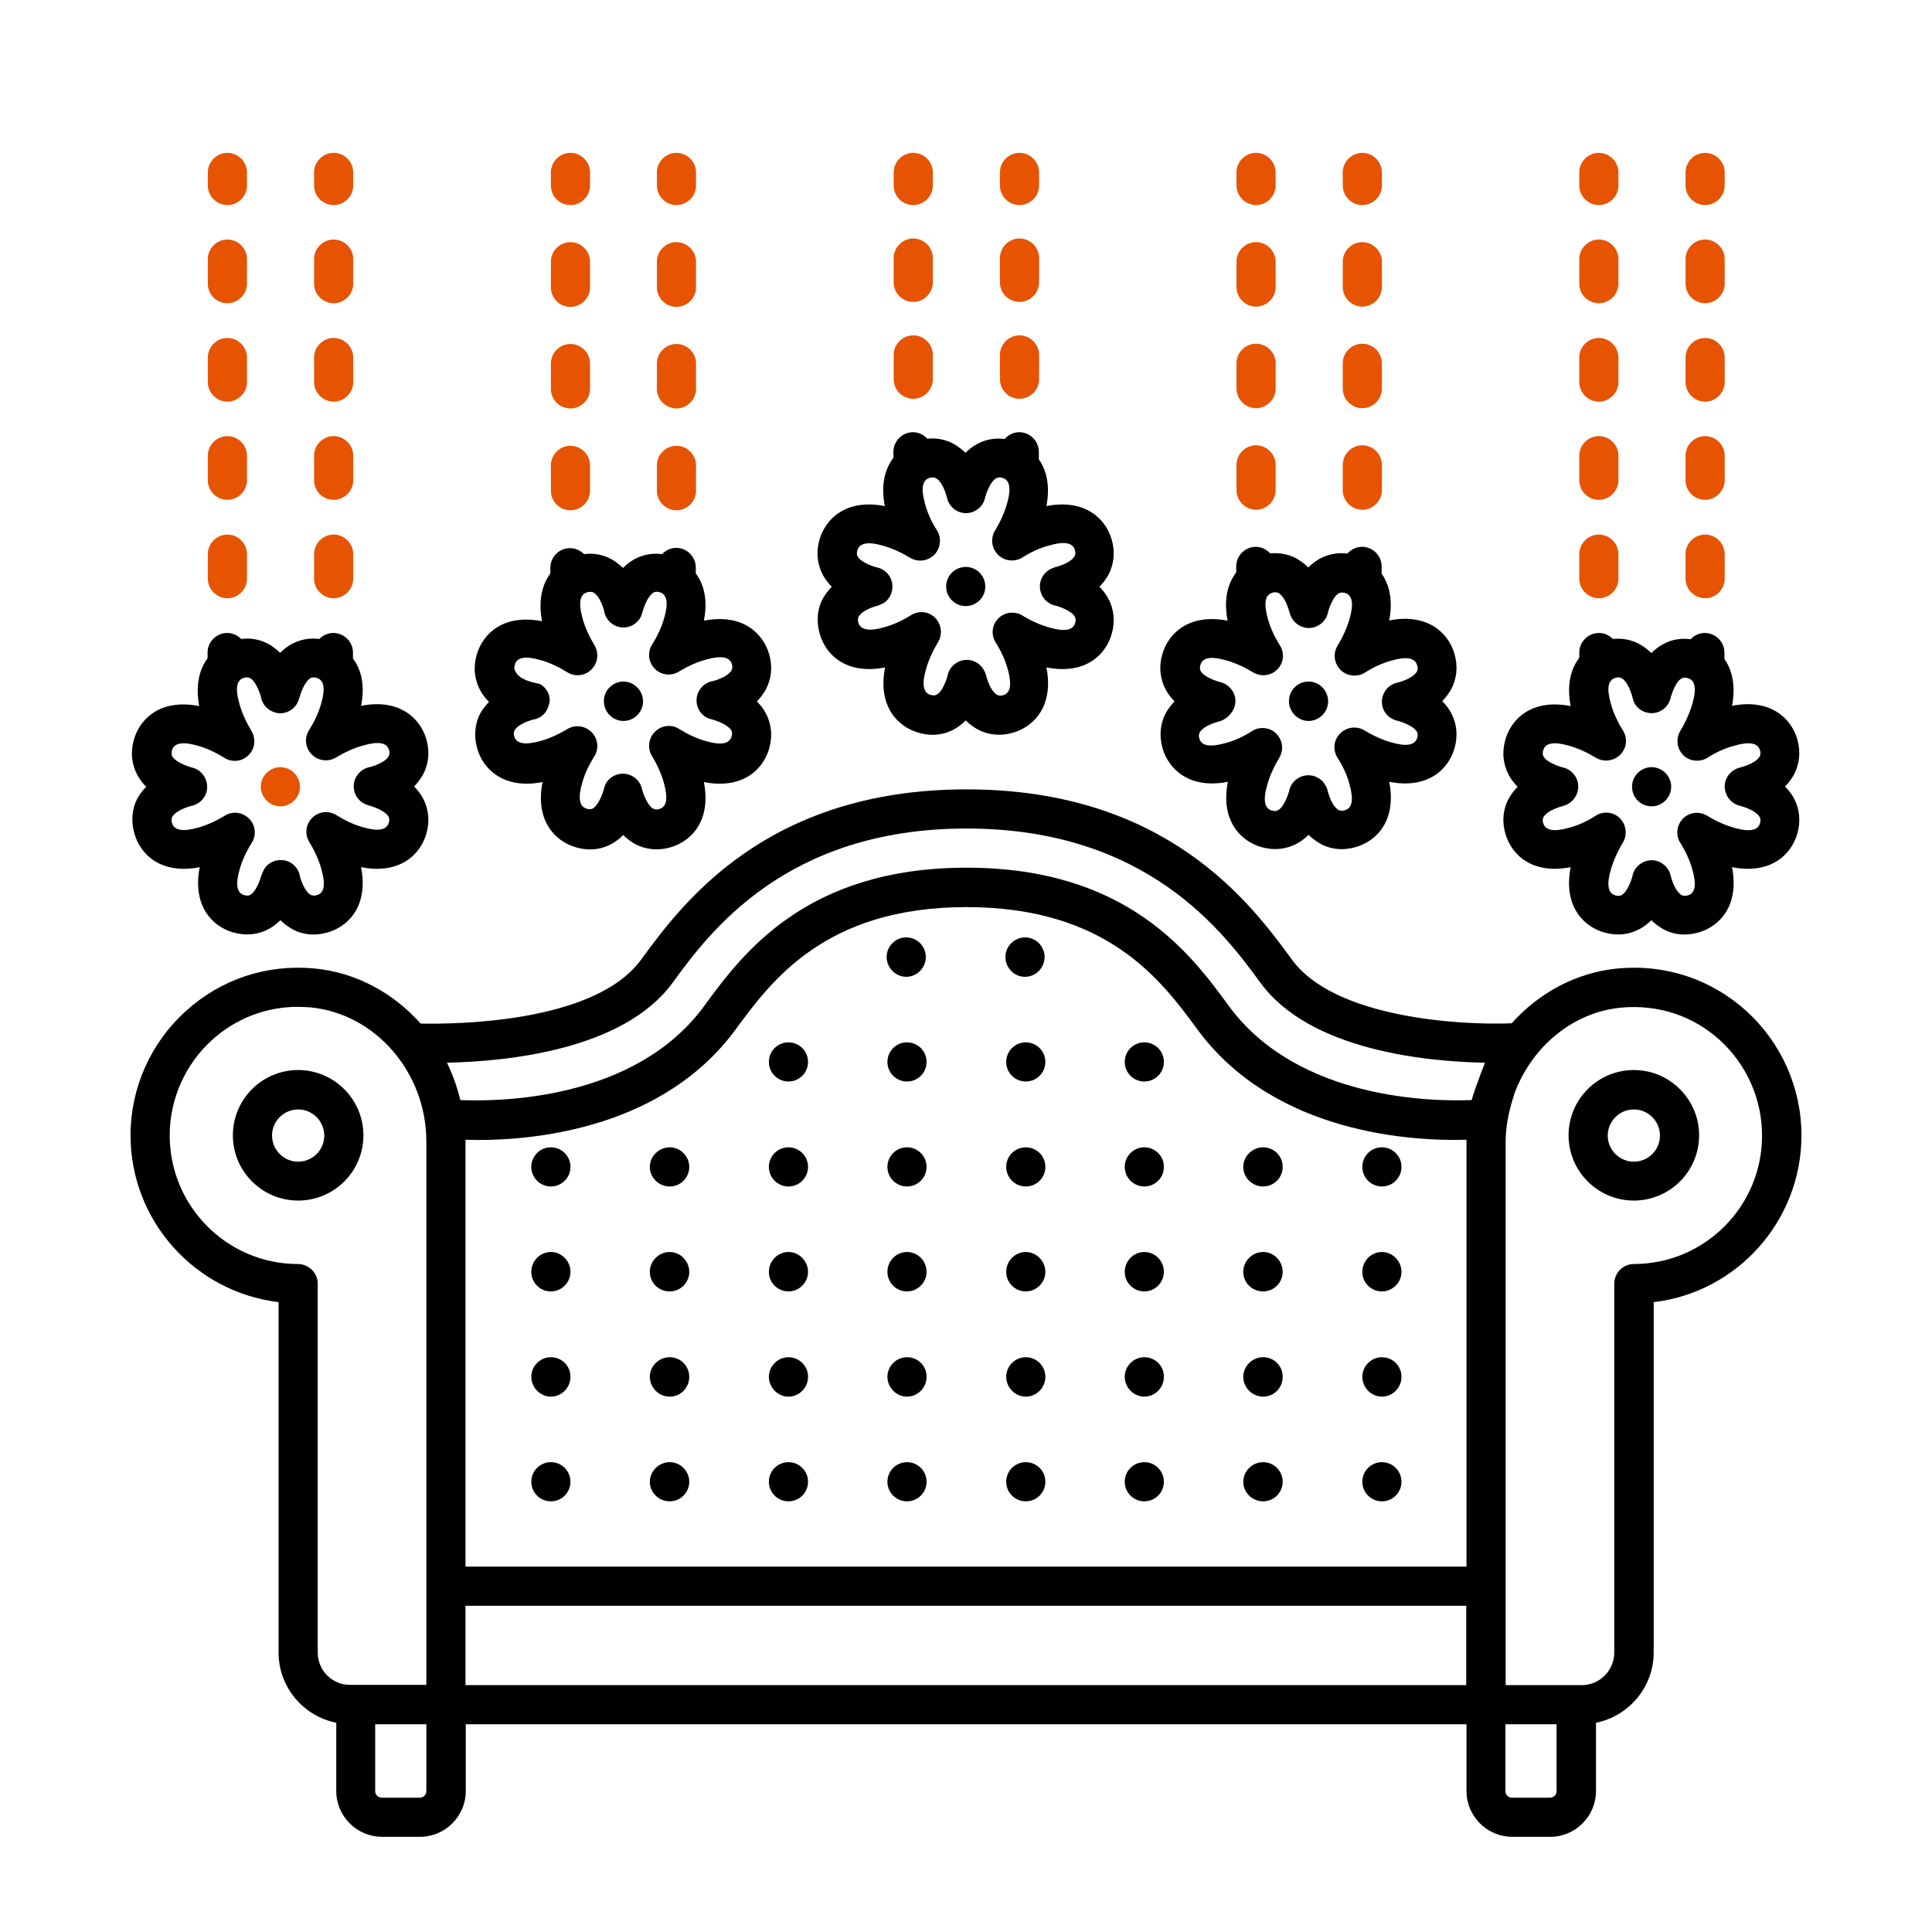 <svg width="268" height="268" viewBox="0 0 268 268" fill="none" xmlns="http://www.w3.org/2000/svg">
<g filter="url(#filter0_d_12_160)">
<path d="M242.286 136.282C237.397 131.827 231.023 129.726 224.432 130.342C218.637 130.885 213.458 133.746 209.692 137.948C202.666 138.237 185.174 137.259 179.234 129.147C173.621 121.469 161.923 105.498 134.072 105.498C106.222 105.498 94.524 121.469 88.911 129.147C82.501 137.911 63.161 138.092 58.344 137.984C54.578 133.746 49.399 130.885 43.604 130.342C36.977 129.726 30.639 131.827 25.75 136.282C20.897 140.664 18.108 146.929 18.108 153.484C18.108 165.399 27.09 175.25 38.643 176.626V225.229C38.643 230.045 42.083 234.065 46.647 234.971V244.459C46.647 247.936 49.508 250.797 52.984 250.797H58.272C61.749 250.797 64.61 247.936 64.61 244.459V235.188H203.426V244.459C203.426 247.936 206.288 250.797 209.764 250.797H215.052C218.529 250.797 221.39 247.936 221.39 244.459V234.971C225.953 234.065 229.394 230.009 229.394 225.229V176.626C240.91 175.286 249.892 165.399 249.892 153.484C249.892 146.929 247.103 140.664 242.286 136.282ZM203.426 154.39V213.314H64.573V154.39C64.573 154.281 64.573 154.172 64.573 154.1C65.117 154.1 65.696 154.136 66.348 154.136C74.497 154.136 92.062 152.434 102.057 138.781C107.019 132.044 114.479 121.831 134.072 121.831C153.665 121.831 161.126 132.044 166.088 138.781C176.844 153.448 196.328 154.317 203.426 154.1C203.426 154.172 203.426 154.281 203.426 154.39ZM64.573 218.746H203.39V229.756H64.573V218.746ZM93.293 132.334C98.363 125.381 108.975 110.93 134.072 110.93C159.17 110.93 169.745 125.381 174.852 132.334C181.733 141.75 197.994 143.271 205.998 143.416C205.853 143.742 204.441 147.4 204.151 148.595C198.899 148.812 180.067 148.631 170.47 135.557C165.218 128.386 156.418 116.363 134.072 116.363C111.727 116.363 102.926 128.386 97.675 135.557C88.005 148.776 68.919 148.812 63.849 148.595C63.415 146.784 62.799 145.046 62.002 143.416C70.404 143.235 86.484 141.642 93.293 132.334ZM44.075 225.229V174.055C44.075 172.57 42.808 171.339 41.323 171.339C31.508 171.339 23.541 163.335 23.541 153.484C23.541 148.486 25.677 143.67 29.371 140.302C32.667 137.296 36.868 135.666 41.286 135.666C41.866 135.666 42.445 135.702 43.061 135.738C52.079 136.608 59.141 144.756 59.141 154.354V229.719H48.602C46.103 229.756 44.075 227.728 44.075 225.229ZM58.236 245.365H52.948C52.441 245.365 52.043 244.966 52.043 244.459V235.188H59.141V244.459C59.141 244.966 58.743 245.365 58.236 245.365ZM215.016 245.365H209.728C209.221 245.365 208.823 244.966 208.823 244.459V235.188H215.921V244.459C215.921 244.966 215.523 245.365 215.016 245.365ZM226.641 171.339C225.156 171.339 223.925 172.57 223.925 174.055V225.229C223.925 227.728 221.897 229.756 219.398 229.756H208.859V216.066V154.39C208.859 152.325 209.257 150.37 209.837 148.486C209.982 148.052 210.09 147.617 210.271 147.183C212.77 140.99 218.311 136.39 224.903 135.775C229.973 135.304 234.862 136.897 238.592 140.302C242.286 143.67 244.423 148.486 244.423 153.484C244.459 163.335 236.456 171.339 226.641 171.339Z" fill="black"/>
<path d="M41.359 144.43C36.361 144.43 32.305 148.486 32.305 153.484C32.305 158.482 36.361 162.538 41.359 162.538C46.357 162.538 50.413 158.482 50.413 153.484C50.413 148.523 46.357 144.43 41.359 144.43ZM41.359 157.142C39.367 157.142 37.737 155.512 37.737 153.521C37.737 151.529 39.367 149.899 41.359 149.899C43.351 149.899 44.98 151.529 44.98 153.521C44.98 155.512 43.387 157.142 41.359 157.142ZM226.641 144.43C221.643 144.43 217.587 148.486 217.587 153.484C217.587 158.482 221.643 162.538 226.641 162.538C231.639 162.538 235.695 158.482 235.695 153.484C235.695 148.523 231.639 144.43 226.641 144.43ZM226.641 157.142C224.649 157.142 223.019 155.512 223.019 153.521C223.019 151.529 224.649 149.899 226.641 149.899C228.633 149.899 230.263 151.529 230.263 153.521C230.263 155.512 228.669 157.142 226.641 157.142Z" fill="black"/>
<path d="M191.692 204.259C193.193 204.259 194.409 203.043 194.409 201.543C194.409 200.043 193.193 198.827 191.692 198.827C190.192 198.827 188.976 200.043 188.976 201.543C188.976 203.043 190.192 204.259 191.692 204.259Z" fill="black"/>
<path d="M175.214 198.827C173.729 198.827 172.462 200.058 172.462 201.543C172.462 203.028 173.693 204.259 175.214 204.259C176.735 204.259 177.93 203.028 177.93 201.543C177.93 200.058 176.735 198.827 175.214 198.827Z" fill="black"/>
<path d="M158.736 204.259C160.236 204.259 161.452 203.043 161.452 201.543C161.452 200.043 160.236 198.827 158.736 198.827C157.236 198.827 156.019 200.043 156.019 201.543C156.019 203.043 157.236 204.259 158.736 204.259Z" fill="black"/>
<path d="M142.294 204.259C143.794 204.259 145.01 203.043 145.01 201.543C145.01 200.043 143.794 198.827 142.294 198.827C140.793 198.827 139.577 200.043 139.577 201.543C139.577 203.043 140.793 204.259 142.294 204.259Z" fill="black"/>
<path d="M125.815 204.259C127.315 204.259 128.531 203.043 128.531 201.543C128.531 200.043 127.315 198.827 125.815 198.827C124.315 198.827 123.099 200.043 123.099 201.543C123.099 203.043 124.315 204.259 125.815 204.259Z" fill="black"/>
<path d="M109.373 204.259C110.873 204.259 112.089 203.043 112.089 201.543C112.089 200.043 110.873 198.827 109.373 198.827C107.873 198.827 106.657 200.043 106.657 201.543C106.657 203.043 107.873 204.259 109.373 204.259Z" fill="black"/>
<path d="M92.895 198.827C91.41 198.827 90.142 200.058 90.142 201.543C90.142 203.028 91.374 204.259 92.895 204.259C94.416 204.259 95.611 203.028 95.611 201.543C95.611 200.058 94.379 198.827 92.895 198.827Z" fill="black"/>
<path d="M76.416 204.259C77.916 204.259 79.132 203.043 79.132 201.543C79.132 200.043 77.916 198.827 76.416 198.827C74.916 198.827 73.7 200.043 73.7 201.543C73.7 203.043 74.916 204.259 76.416 204.259Z" fill="black"/>
<path d="M191.692 184.268C190.208 184.268 188.976 185.499 188.976 186.984C188.976 188.469 190.208 189.737 191.692 189.737C193.177 189.737 194.409 188.505 194.409 186.984C194.409 185.463 193.177 184.268 191.692 184.268ZM175.214 184.268C173.729 184.268 172.462 185.499 172.462 186.984C172.462 188.469 173.693 189.737 175.214 189.737C176.735 189.737 177.93 188.505 177.93 186.984C177.93 185.463 176.735 184.268 175.214 184.268ZM158.736 184.268C157.251 184.268 156.019 185.499 156.019 186.984C156.019 188.469 157.251 189.737 158.736 189.737C160.221 189.737 161.452 188.505 161.452 186.984C161.452 185.463 160.257 184.268 158.736 184.268ZM142.294 184.268C140.809 184.268 139.577 185.499 139.577 186.984C139.577 188.469 140.809 189.737 142.294 189.737C143.778 189.737 145.01 188.505 145.01 186.984C145.01 185.463 143.778 184.268 142.294 184.268ZM125.815 184.268C124.33 184.268 123.099 185.499 123.099 186.984C123.099 188.469 124.33 189.737 125.815 189.737C127.3 189.737 128.531 188.505 128.531 186.984C128.531 185.463 127.336 184.268 125.815 184.268ZM109.373 184.268C107.888 184.268 106.657 185.499 106.657 186.984C106.657 188.469 107.888 189.737 109.373 189.737C110.858 189.737 112.089 188.505 112.089 186.984C112.089 185.463 110.858 184.268 109.373 184.268ZM92.895 184.268C91.41 184.268 90.142 185.499 90.142 186.984C90.142 188.469 91.374 189.737 92.895 189.737C94.416 189.737 95.611 188.505 95.611 186.984C95.611 185.463 94.379 184.268 92.895 184.268ZM76.416 184.268C74.931 184.268 73.7 185.499 73.7 186.984C73.7 188.469 74.931 189.737 76.416 189.737C77.901 189.737 79.132 188.505 79.132 186.984C79.132 185.463 77.937 184.268 76.416 184.268ZM191.692 169.673C190.208 169.673 188.976 170.904 188.976 172.425C188.976 173.946 190.208 175.142 191.692 175.142C193.177 175.142 194.409 173.91 194.409 172.425C194.409 170.941 193.177 169.673 191.692 169.673ZM175.214 169.673C173.729 169.673 172.462 170.904 172.462 172.425C172.462 173.946 173.693 175.142 175.214 175.142C176.735 175.142 177.93 173.91 177.93 172.425C177.93 170.941 176.735 169.673 175.214 169.673ZM158.736 169.673C157.251 169.673 156.019 170.904 156.019 172.425C156.019 173.946 157.251 175.142 158.736 175.142C160.221 175.142 161.452 173.91 161.452 172.425C161.452 170.941 160.257 169.673 158.736 169.673ZM142.294 169.673C140.809 169.673 139.577 170.904 139.577 172.425C139.577 173.946 140.809 175.142 142.294 175.142C143.778 175.142 145.01 173.91 145.01 172.425C145.01 170.941 143.778 169.673 142.294 169.673ZM125.815 169.673C124.33 169.673 123.099 170.904 123.099 172.425C123.099 173.946 124.33 175.142 125.815 175.142C127.3 175.142 128.531 173.91 128.531 172.425C128.531 170.941 127.336 169.673 125.815 169.673ZM109.373 169.673C107.888 169.673 106.657 170.904 106.657 172.425C106.657 173.946 107.888 175.142 109.373 175.142C110.858 175.142 112.089 173.91 112.089 172.425C112.089 170.941 110.858 169.673 109.373 169.673ZM92.895 169.673C91.41 169.673 90.142 170.904 90.142 172.425C90.142 173.946 91.374 175.142 92.895 175.142C94.416 175.142 95.611 173.91 95.611 172.425C95.611 170.941 94.379 169.673 92.895 169.673ZM76.416 169.673C74.931 169.673 73.7 170.904 73.7 172.425C73.7 173.946 74.931 175.142 76.416 175.142C77.901 175.142 79.132 173.91 79.132 172.425C79.132 170.941 77.937 169.673 76.416 169.673Z" fill="black"/>
<path d="M191.692 160.583C193.193 160.583 194.409 159.367 194.409 157.866C194.409 156.366 193.193 155.15 191.692 155.15C190.192 155.15 188.976 156.366 188.976 157.866C188.976 159.367 190.192 160.583 191.692 160.583Z" fill="black"/>
<path d="M175.214 155.15C173.729 155.15 172.462 156.382 172.462 157.866C172.462 159.351 173.693 160.583 175.214 160.583C176.735 160.583 177.93 159.351 177.93 157.866C177.93 156.382 176.735 155.15 175.214 155.15Z" fill="black"/>
<path d="M158.736 160.583C160.236 160.583 161.452 159.367 161.452 157.866C161.452 156.366 160.236 155.15 158.736 155.15C157.236 155.15 156.019 156.366 156.019 157.866C156.019 159.367 157.236 160.583 158.736 160.583Z" fill="black"/>
<path d="M142.294 160.583C143.794 160.583 145.01 159.367 145.01 157.866C145.01 156.366 143.794 155.15 142.294 155.15C140.793 155.15 139.577 156.366 139.577 157.866C139.577 159.367 140.793 160.583 142.294 160.583Z" fill="black"/>
<path d="M125.815 160.583C127.315 160.583 128.531 159.367 128.531 157.866C128.531 156.366 127.315 155.15 125.815 155.15C124.315 155.15 123.099 156.366 123.099 157.866C123.099 159.367 124.315 160.583 125.815 160.583Z" fill="black"/>
<path d="M109.373 160.583C110.873 160.583 112.089 159.367 112.089 157.866C112.089 156.366 110.873 155.15 109.373 155.15C107.873 155.15 106.657 156.366 106.657 157.866C106.657 159.367 107.873 160.583 109.373 160.583Z" fill="black"/>
<path d="M92.895 155.15C91.41 155.15 90.142 156.382 90.142 157.866C90.142 159.351 91.374 160.583 92.895 160.583C94.416 160.583 95.611 159.351 95.611 157.866C95.611 156.382 94.379 155.15 92.895 155.15Z" fill="black"/>
<path d="M76.416 160.583C77.916 160.583 79.132 159.367 79.132 157.866C79.132 156.366 77.916 155.15 76.416 155.15C74.916 155.15 73.7 156.366 73.7 157.866C73.7 159.367 74.916 160.583 76.416 160.583Z" fill="black"/>
<path d="M158.736 146.024C160.236 146.024 161.452 144.808 161.452 143.308C161.452 141.807 160.236 140.591 158.736 140.591C157.236 140.591 156.019 141.807 156.019 143.308C156.019 144.808 157.236 146.024 158.736 146.024Z" fill="black"/>
<path d="M142.294 146.024C143.794 146.024 145.01 144.808 145.01 143.308C145.01 141.807 143.794 140.591 142.294 140.591C140.793 140.591 139.577 141.807 139.577 143.308C139.577 144.808 140.793 146.024 142.294 146.024Z" fill="black"/>
<path d="M125.815 146.024C127.315 146.024 128.531 144.808 128.531 143.308C128.531 141.807 127.315 140.591 125.815 140.591C124.315 140.591 123.099 141.807 123.099 143.308C123.099 144.808 124.315 146.024 125.815 146.024Z" fill="black"/>
<path d="M109.373 146.024C110.873 146.024 112.089 144.808 112.089 143.308C112.089 141.807 110.873 140.591 109.373 140.591C107.873 140.591 106.657 141.807 106.657 143.308C106.657 144.808 107.873 146.024 109.373 146.024Z" fill="black"/>
<path d="M125.706 131.501C127.191 131.501 128.423 130.27 128.423 128.749C128.423 127.228 127.191 126.032 125.706 126.032C124.222 126.032 122.99 127.264 122.99 128.749C122.99 130.234 124.222 131.501 125.706 131.501ZM142.185 131.501C143.67 131.501 144.901 130.27 144.901 128.749C144.901 127.228 143.67 126.032 142.185 126.032C140.7 126.032 139.469 127.264 139.469 128.749C139.469 130.234 140.664 131.501 142.185 131.501ZM113.719 83.949C114.552 86.847 117.413 89.635 122.773 88.585C121.723 93.945 124.511 96.806 127.409 97.639C128.061 97.82 128.712 97.929 129.364 97.929C130.415 97.929 131.465 97.675 132.406 97.132C132.986 96.806 133.493 96.408 133.964 95.937C134.435 96.408 134.978 96.806 135.521 97.132C137.042 97.965 138.744 98.146 140.519 97.639C143.416 96.806 146.205 93.945 145.155 88.585C150.551 89.635 153.376 86.847 154.209 83.949C154.716 82.211 154.535 80.472 153.702 78.951C153.376 78.372 152.977 77.865 152.506 77.394C152.977 76.923 153.376 76.38 153.702 75.837C154.535 74.316 154.716 72.577 154.209 70.839C153.376 67.942 150.478 65.153 145.155 66.203C145.698 63.342 145.155 61.205 144.104 59.721V58.67C144.104 57.185 142.873 55.954 141.388 55.954C140.591 55.954 139.867 56.316 139.36 56.896C137.984 56.715 136.68 56.968 135.485 57.62C134.905 57.946 134.398 58.344 133.928 58.815C133.457 58.344 132.914 57.946 132.37 57.62C131.211 56.968 129.944 56.715 128.64 56.859C128.133 56.316 127.445 55.954 126.648 55.954C125.163 55.954 123.932 57.185 123.932 58.67V59.503C122.773 61.024 122.157 63.197 122.737 66.203C117.413 65.153 114.516 67.942 113.683 70.839C113.176 72.577 113.357 74.316 114.19 75.837C114.516 76.416 114.914 76.923 115.385 77.394C114.914 77.865 114.516 78.408 114.19 78.951C113.357 80.436 113.212 82.175 113.719 83.949ZM123.715 76.706C123.461 75.62 122.556 74.859 121.505 74.678C120.202 74.279 119.26 73.736 118.97 73.193C118.898 73.048 118.789 72.795 118.934 72.324C119.224 71.31 120.455 71.092 122.519 71.708C123.715 72.034 125.055 72.65 126.25 73.374C127.336 74.026 128.712 73.845 129.618 72.939C130.487 72.034 130.632 70.658 129.98 69.571C129.219 68.412 128.64 67.109 128.314 65.877C127.735 63.777 127.916 62.582 128.966 62.292C129.437 62.147 129.654 62.256 129.835 62.328C130.415 62.654 130.994 63.632 131.356 65.008C131.356 65.044 131.392 65.117 131.392 65.153C131.429 65.334 131.501 65.515 131.574 65.66C132.117 66.783 133.384 67.398 134.616 67.109C135.702 66.855 136.499 65.986 136.68 64.9C137.078 63.596 137.622 62.654 138.201 62.328C138.382 62.256 138.599 62.147 139.07 62.292C140.084 62.582 140.302 63.777 139.686 65.877C139.36 67.072 138.744 68.412 138.02 69.608C137.368 70.694 137.549 72.07 138.455 72.976C139.36 73.845 140.736 73.99 141.823 73.338C142.982 72.577 144.285 71.998 145.517 71.672C147.617 71.056 148.812 71.273 149.102 72.288C149.247 72.758 149.138 72.976 149.066 73.157C148.74 73.736 147.762 74.316 146.386 74.678C146.35 74.678 146.277 74.714 146.241 74.714C146.06 74.787 145.879 74.859 145.734 74.931C144.611 75.511 144.032 76.742 144.322 77.974C144.575 79.06 145.444 79.857 146.531 80.038C147.835 80.436 148.776 80.98 149.102 81.559C149.175 81.704 149.283 81.957 149.138 82.428C148.849 83.442 147.654 83.659 145.553 83.044C144.358 82.718 142.982 82.102 141.823 81.378C140.736 80.726 139.36 80.907 138.491 81.776C137.585 82.682 137.441 84.058 138.129 85.144C138.889 86.34 139.469 87.643 139.795 88.838C140.374 90.939 140.193 92.134 139.179 92.424C138.744 92.569 138.491 92.46 138.31 92.388C137.73 92.062 137.151 91.084 136.789 89.708C136.789 89.635 136.752 89.563 136.716 89.49C136.68 89.345 136.608 89.164 136.535 89.056C135.992 87.933 134.724 87.317 133.493 87.607C132.406 87.861 131.574 88.766 131.429 89.816C131.03 91.12 130.487 92.062 129.944 92.351C129.799 92.424 129.545 92.532 129.075 92.388C128.061 92.098 127.843 90.903 128.459 88.802C128.785 87.607 129.401 86.267 130.125 85.072C130.777 83.985 130.596 82.609 129.726 81.704C128.821 80.798 127.445 80.653 126.358 81.342C125.163 82.102 123.859 82.682 122.664 83.008C120.564 83.623 119.369 83.37 119.079 82.392C118.934 81.921 119.043 81.704 119.115 81.523C119.441 80.943 120.419 80.364 121.795 80.002C121.868 79.965 121.94 79.965 121.976 79.929C122.157 79.857 122.338 79.784 122.483 79.712C123.461 79.169 124.004 77.901 123.715 76.706Z" fill="black"/>
<path d="M133.964 80.074C135.464 80.074 136.68 78.858 136.68 77.358C136.68 75.858 135.464 74.642 133.964 74.642C132.464 74.642 131.248 75.858 131.248 77.358C131.248 78.858 132.464 80.074 133.964 80.074Z" fill="black"/>
<path d="M161.271 99.812C162.104 102.709 165.001 105.498 170.325 104.448C169.275 109.808 172.063 112.669 174.961 113.502C176.699 114.009 178.437 113.828 179.958 112.995C180.538 112.669 181.045 112.27 181.516 111.799C181.986 112.27 182.53 112.669 183.073 112.995C184.015 113.538 185.065 113.791 186.115 113.791C186.767 113.791 187.419 113.683 188.071 113.502C190.968 112.669 193.757 109.808 192.707 104.448C198.067 105.498 200.928 102.709 201.761 99.812C202.268 98.073 202.087 96.335 201.254 94.814C200.928 94.235 200.529 93.728 200.058 93.257C200.529 92.786 200.928 92.243 201.254 91.7C202.087 90.178 202.268 88.44 201.761 86.702C200.928 83.804 198.03 81.016 192.707 82.066C193.25 79.205 192.706 77.068 191.656 75.583V74.569C191.656 73.084 190.425 71.853 188.94 71.853C188.143 71.853 187.419 72.215 186.912 72.795C185.572 72.614 184.232 72.867 183.037 73.519C182.457 73.845 181.95 74.243 181.479 74.714C181.009 74.243 180.465 73.845 179.922 73.519C178.763 72.867 177.496 72.65 176.192 72.758C175.685 72.215 174.997 71.853 174.2 71.853C172.715 71.853 171.484 73.084 171.484 74.569V75.402C170.325 76.923 169.709 79.096 170.289 82.102C164.965 81.052 162.068 83.841 161.235 86.738C160.728 88.476 160.909 90.215 161.742 91.736C162.068 92.315 162.466 92.822 162.937 93.293C162.466 93.764 162.068 94.307 161.742 94.85C160.945 96.335 160.764 98.073 161.271 99.812ZM171.303 92.641C171.049 91.555 170.144 90.758 169.094 90.577C167.79 90.178 166.848 89.635 166.558 89.092C166.486 88.947 166.377 88.694 166.522 88.223C166.812 87.209 168.007 86.991 170.108 87.607C171.303 87.933 172.643 88.549 173.838 89.273C174.924 89.925 176.301 89.744 177.17 88.875C178.075 87.969 178.22 86.593 177.532 85.507C176.771 84.311 176.192 83.008 175.866 81.812C175.287 79.712 175.468 78.517 176.482 78.227C176.916 78.082 177.17 78.191 177.351 78.263C177.93 78.589 178.51 79.567 178.872 80.943C178.908 81.016 178.908 81.088 178.944 81.16C178.981 81.305 179.053 81.487 179.125 81.595C179.669 82.718 180.972 83.334 182.168 83.044C183.254 82.79 184.087 81.885 184.232 80.835C184.63 79.531 185.174 78.589 185.717 78.299C185.862 78.227 186.115 78.118 186.586 78.263C187.6 78.553 187.817 79.748 187.202 81.849C186.876 83.044 186.26 84.384 185.536 85.579C184.884 86.665 185.065 88.042 185.97 88.947C186.876 89.816 188.252 89.961 189.338 89.309C190.497 88.549 191.801 87.969 192.996 87.643C195.097 87.028 196.292 87.245 196.582 88.295C196.726 88.766 196.618 88.983 196.545 89.164C196.219 89.744 195.242 90.323 193.865 90.685C193.793 90.685 193.757 90.722 193.684 90.722C193.503 90.794 193.286 90.867 193.141 90.939C192.055 91.518 191.475 92.786 191.765 93.981C192.018 95.068 192.924 95.828 193.974 96.009C195.278 96.408 196.219 96.951 196.545 97.494C196.618 97.639 196.726 97.892 196.582 98.363C196.292 99.377 195.097 99.595 192.996 98.979C191.801 98.653 190.461 98.037 189.266 97.313C188.179 96.661 186.803 96.842 185.898 97.748C184.992 98.653 184.848 100.029 185.536 101.116C186.296 102.275 186.876 103.578 187.202 104.81C187.781 106.91 187.6 108.105 186.55 108.395C186.115 108.54 185.862 108.431 185.681 108.359C185.101 108.033 184.522 107.055 184.159 105.679C184.159 105.643 184.123 105.57 184.123 105.534C184.087 105.353 183.978 105.136 183.906 105.027C183.326 103.904 182.095 103.325 180.864 103.615C179.777 103.868 178.981 104.737 178.799 105.824C178.401 107.128 177.858 108.069 177.278 108.395C177.134 108.468 176.88 108.576 176.409 108.431C175.395 108.142 175.178 106.946 175.794 104.846C176.119 103.651 176.735 102.311 177.459 101.116C178.111 100.029 177.93 98.653 177.025 97.748C176.518 97.24 175.83 96.987 175.105 96.987C174.598 96.987 174.091 97.132 173.657 97.422C172.498 98.182 171.194 98.762 169.963 99.088C167.898 99.667 166.667 99.486 166.377 98.472C166.232 98.001 166.341 97.784 166.414 97.603C166.739 97.023 167.717 96.444 169.094 96.082C169.13 96.082 169.202 96.045 169.238 96.045C169.419 95.973 169.601 95.9 169.745 95.828C170.977 95.104 171.592 93.836 171.303 92.641Z" fill="black"/>
<path d="M181.516 96.009C183.001 96.009 184.232 94.778 184.232 93.293C184.232 91.808 183.037 90.54 181.516 90.54C179.995 90.54 178.799 91.772 178.799 93.257C178.799 94.742 180.031 96.009 181.516 96.009ZM208.823 111.655C209.656 114.552 212.517 117.341 217.877 116.29C216.826 121.65 219.615 124.511 222.512 125.344C224.287 125.851 225.989 125.67 227.51 124.837C228.09 124.511 228.597 124.113 229.068 123.642C229.538 124.113 230.082 124.511 230.625 124.837C231.566 125.381 232.617 125.634 233.667 125.634C234.319 125.634 234.971 125.525 235.623 125.344C238.52 124.511 241.309 121.65 240.258 116.29C245.618 117.341 248.479 114.552 249.312 111.655C249.819 109.916 249.638 108.178 248.805 106.657C248.479 106.077 248.081 105.57 247.61 105.099C248.081 104.629 248.479 104.085 248.805 103.542C249.638 102.021 249.819 100.283 249.312 98.544C248.479 95.647 245.582 92.858 240.258 93.909C240.802 91.048 240.258 88.911 239.208 87.426V86.52C239.208 85.036 237.977 83.804 236.492 83.804C235.731 83.804 235.007 84.13 234.536 84.674C233.16 84.492 231.82 84.71 230.625 85.398C230.045 85.724 229.538 86.122 229.068 86.593C228.597 86.122 228.053 85.724 227.51 85.398C226.351 84.746 225.048 84.492 223.744 84.637C223.237 84.13 222.549 83.804 221.788 83.804C220.303 83.804 219.072 85.036 219.072 86.52V87.245C217.913 88.766 217.297 90.939 217.877 93.945C212.517 92.895 209.656 95.683 208.823 98.581C208.316 100.319 208.497 102.057 209.33 103.578C209.656 104.158 210.054 104.665 210.525 105.136C210.054 105.606 209.656 106.15 209.33 106.693C208.497 108.178 208.316 109.916 208.823 111.655ZM218.855 104.484C218.601 103.397 217.696 102.601 216.645 102.419C215.342 102.021 214.4 101.478 214.11 100.935C214.038 100.79 213.929 100.536 214.074 100.065C214.364 99.051 215.559 98.834 217.659 99.45C218.855 99.776 220.195 100.391 221.39 101.116C222.476 101.768 223.852 101.586 224.758 100.681C225.663 99.776 225.808 98.4 225.12 97.313C224.396 96.154 223.78 94.85 223.454 93.619C222.838 91.518 223.056 90.323 224.07 90.034C224.504 89.889 224.758 89.997 224.939 90.07C225.518 90.396 226.098 91.374 226.46 92.75C226.46 92.822 226.496 92.858 226.496 92.931C226.569 93.112 226.641 93.365 226.713 93.51C227.293 94.597 228.561 95.14 229.756 94.85C230.806 94.597 231.603 93.691 231.784 92.641C232.182 91.337 232.725 90.396 233.269 90.106C233.414 90.034 233.667 89.925 234.138 90.07C235.152 90.359 235.369 91.555 234.753 93.655C234.391 94.886 233.812 96.19 233.088 97.385C232.436 98.472 232.617 99.848 233.486 100.754C234.391 101.623 235.768 101.768 236.854 101.116C238.013 100.355 239.317 99.776 240.548 99.45C242.649 98.834 243.844 99.051 244.134 100.065C244.278 100.536 244.17 100.754 244.097 100.935C243.771 101.514 242.794 102.094 241.417 102.456C241.381 102.456 241.309 102.492 241.272 102.492C241.128 102.528 240.946 102.601 240.802 102.673C239.643 103.216 239.027 104.484 239.317 105.715C239.57 106.802 240.439 107.635 241.526 107.816C242.83 108.214 243.771 108.757 244.097 109.337C244.17 109.482 244.278 109.735 244.134 110.206C243.844 111.22 242.649 111.437 240.548 110.822C239.353 110.496 237.977 109.88 236.818 109.156C235.731 108.504 234.355 108.649 233.45 109.554C232.581 110.459 232.399 111.836 233.088 112.922C233.812 114.081 234.428 115.385 234.753 116.616C235.369 118.717 235.152 119.912 234.138 120.202C233.667 120.346 233.45 120.238 233.269 120.165C232.689 119.839 232.11 118.862 231.748 117.485C231.748 117.413 231.711 117.377 231.711 117.304C231.639 117.087 231.566 116.87 231.458 116.725C230.842 115.638 229.611 115.095 228.416 115.421C227.365 115.711 226.569 116.58 226.424 117.63C226.025 118.934 225.482 119.876 224.939 120.165C224.794 120.238 224.541 120.346 224.07 120.202C223.056 119.912 222.838 118.717 223.454 116.616C223.816 115.385 224.396 114.081 225.12 112.886C225.772 111.799 225.591 110.423 224.722 109.518C223.816 108.612 222.404 108.468 221.353 109.156C220.195 109.916 218.891 110.496 217.659 110.822C215.559 111.437 214.364 111.184 214.074 110.206C213.929 109.735 214.038 109.518 214.11 109.337C214.436 108.757 215.414 108.178 216.79 107.816C216.863 107.816 216.899 107.779 216.971 107.743C217.152 107.707 217.333 107.635 217.442 107.562C218.565 106.946 219.144 105.679 218.855 104.484Z" fill="black"/>
<path d="M229.104 107.852C230.589 107.852 231.82 106.621 231.82 105.136C231.82 103.651 230.589 102.419 229.104 102.419C227.619 102.419 226.388 103.651 226.388 105.136C226.388 106.621 227.583 107.852 229.104 107.852ZM66.203 99.848C67.036 102.745 69.933 105.534 75.257 104.484C74.207 109.844 76.996 112.705 79.893 113.538C80.545 113.719 81.197 113.828 81.849 113.828C82.899 113.828 83.949 113.574 84.891 113.031C85.47 112.705 85.977 112.306 86.448 111.836C86.919 112.306 87.462 112.705 88.005 113.031C89.526 113.864 91.265 114.045 93.003 113.538C95.9 112.705 98.689 109.844 97.639 104.484C102.999 105.534 105.86 102.745 106.693 99.848C107.2 98.11 107.019 96.371 106.186 94.85C105.86 94.271 105.462 93.764 104.991 93.293C105.462 92.822 105.86 92.279 106.186 91.736C107.019 90.215 107.2 88.476 106.693 86.738C105.86 83.841 102.963 81.052 97.639 82.102C98.218 79.205 97.639 77.032 96.516 75.547V74.714C96.516 73.229 95.285 71.998 93.8 71.998C93.039 71.998 92.351 72.324 91.844 72.867C90.468 72.686 89.164 72.939 87.969 73.591C87.39 73.917 86.883 74.316 86.412 74.787C85.941 74.316 85.398 73.917 84.855 73.591C83.659 72.939 82.356 72.686 81.016 72.867C80.509 72.36 79.82 72.034 79.06 72.034C77.575 72.034 76.344 73.265 76.344 74.75V75.547C75.221 77.068 74.642 79.241 75.185 82.175C69.825 81.124 66.964 83.913 66.131 86.81C65.624 88.549 65.805 90.287 66.638 91.808C66.964 92.388 67.362 92.895 67.833 93.365C67.362 93.836 66.964 94.379 66.638 94.923C65.877 96.335 65.696 98.073 66.203 99.848ZM74.859 90.867C74.714 90.794 72.034 90.504 71.455 89.056C71.382 88.875 71.273 88.657 71.418 88.186C71.708 87.172 72.903 86.955 75.004 87.571C76.199 87.897 77.503 88.512 78.662 89.237C79.748 89.925 81.124 89.78 82.03 88.875C82.935 88.005 83.116 86.593 82.464 85.507C81.74 84.311 81.124 82.971 80.798 81.74C80.219 79.639 80.436 78.444 81.45 78.155C81.921 78.046 82.138 78.118 82.319 78.191C82.863 78.481 83.442 79.422 83.804 80.726C83.949 81.812 84.782 82.718 85.869 82.971C87.1 83.261 88.368 82.645 88.911 81.523C88.947 81.414 89.019 81.233 89.056 81.088C89.092 81.016 89.092 80.943 89.128 80.871C89.526 79.495 90.106 78.517 90.649 78.191C90.83 78.118 91.048 78.01 91.518 78.155C92.532 78.444 92.75 79.639 92.134 81.74C91.808 82.935 91.192 84.239 90.468 85.398C89.78 86.448 89.925 87.861 90.83 88.766C91.699 89.671 93.112 89.816 94.162 89.164C95.357 88.44 96.697 87.824 97.929 87.498C99.993 86.919 101.224 87.1 101.514 88.114C101.659 88.585 101.55 88.802 101.478 88.983C101.188 89.526 100.246 90.106 98.943 90.468C97.856 90.613 96.951 91.446 96.697 92.532C96.408 93.764 96.987 95.031 98.11 95.575C98.255 95.647 98.436 95.719 98.617 95.756C98.653 95.756 98.725 95.792 98.762 95.792C100.138 96.19 101.116 96.77 101.442 97.313C101.514 97.458 101.623 97.711 101.478 98.182C101.188 99.196 99.993 99.413 97.892 98.798C96.697 98.472 95.394 97.856 94.235 97.132C93.184 96.444 91.772 96.589 90.867 97.494C89.961 98.363 89.78 99.776 90.432 100.862C91.156 102.057 91.772 103.397 92.098 104.629C92.677 106.729 92.496 107.924 91.482 108.214C91.048 108.359 90.794 108.25 90.613 108.178C90.07 107.888 89.49 106.91 89.092 105.606C88.911 104.52 88.114 103.651 87.028 103.397C85.832 103.108 84.529 103.687 83.985 104.81C83.913 104.955 83.841 105.136 83.804 105.317C83.804 105.353 83.768 105.425 83.768 105.462C83.37 106.838 82.79 107.816 82.247 108.142C82.102 108.214 81.849 108.323 81.378 108.178C80.364 107.888 80.147 106.693 80.762 104.592C81.088 103.397 81.704 102.094 82.428 100.935C83.116 99.884 82.971 98.472 82.066 97.567C81.16 96.661 79.784 96.48 78.698 97.132C77.503 97.856 76.163 98.472 74.931 98.798C72.831 99.377 71.636 99.16 71.346 98.182C71.201 97.711 71.31 97.494 71.382 97.313C71.672 96.77 72.614 96.19 73.917 95.828C75.004 95.683 75.873 94.886 76.126 93.8C76.525 92.713 75.945 91.446 74.859 90.867Z" fill="black"/>
<path d="M86.484 96.009C87.969 96.009 89.201 94.778 89.201 93.293C89.201 91.808 87.969 90.54 86.484 90.54C84.999 90.54 83.768 91.772 83.768 93.257C83.768 94.742 84.963 96.009 86.484 96.009ZM18.651 111.655C19.484 114.552 22.345 117.341 27.705 116.29C26.655 121.65 29.444 124.511 32.341 125.344C34.116 125.851 35.818 125.67 37.339 124.837C37.918 124.511 38.425 124.113 38.896 123.642C39.367 124.113 39.91 124.511 40.453 124.837C41.395 125.381 42.445 125.634 43.496 125.634C44.148 125.634 44.8 125.525 45.451 125.344C48.349 124.511 51.137 121.65 50.087 116.29C55.447 117.341 58.308 114.552 59.141 111.655C59.648 109.916 59.467 108.178 58.634 106.657C58.308 106.077 57.91 105.57 57.439 105.099C57.91 104.629 58.308 104.085 58.634 103.542C59.467 102.021 59.648 100.283 59.141 98.544C58.308 95.647 55.411 92.858 50.087 93.909C50.666 91.011 50.087 88.838 48.964 87.353V86.52C48.964 85.036 47.733 83.804 46.248 83.804C45.488 83.804 44.8 84.13 44.292 84.637C42.916 84.456 41.612 84.71 40.417 85.362C39.838 85.688 39.331 86.086 38.86 86.557C38.389 86.086 37.846 85.688 37.303 85.362C36.108 84.71 34.804 84.456 33.464 84.637C32.957 84.13 32.269 83.804 31.508 83.804C30.023 83.804 28.792 85.036 28.792 86.52V87.317C27.669 88.838 27.09 91.011 27.633 93.945C22.273 92.895 19.412 95.683 18.579 98.581C18.072 100.319 18.253 102.057 19.086 103.578C19.412 104.158 19.81 104.665 20.281 105.136C19.81 105.606 19.412 106.15 19.086 106.693C18.289 108.178 18.144 109.916 18.651 111.655ZM27.198 102.673C27.09 102.601 26.909 102.564 26.728 102.492C26.691 102.492 26.619 102.456 26.583 102.456C25.206 102.057 24.229 101.478 23.903 100.935C23.83 100.79 23.722 100.536 23.866 100.065C24.156 99.051 25.351 98.834 27.452 99.45C28.647 99.776 29.951 100.391 31.11 101.116C32.196 101.804 33.572 101.659 34.478 100.754C35.383 99.884 35.528 98.472 34.876 97.385C34.152 96.19 33.536 94.85 33.21 93.619C32.595 91.518 32.812 90.323 33.826 90.034C34.261 89.889 34.514 89.997 34.695 90.07C35.238 90.359 35.782 91.301 36.18 92.605C36.325 93.655 37.122 94.561 38.208 94.85C39.403 95.176 40.671 94.597 41.25 93.51C41.323 93.365 41.431 93.148 41.468 92.931C41.504 92.858 41.504 92.822 41.54 92.75C41.938 91.374 42.518 90.396 43.061 90.07C43.206 89.997 43.459 89.889 43.93 90.034C44.944 90.323 45.162 91.518 44.546 93.619C44.22 94.814 43.604 96.118 42.88 97.277C42.192 98.327 42.337 99.74 43.242 100.645C44.111 101.55 45.524 101.731 46.61 101.079C47.805 100.355 49.145 99.74 50.377 99.413C52.477 98.798 53.672 99.015 53.962 100.029C54.107 100.5 53.998 100.717 53.926 100.898C53.636 101.442 52.695 102.021 51.391 102.383C50.304 102.564 49.399 103.361 49.145 104.448C48.856 105.679 49.435 106.946 50.558 107.49C50.666 107.562 50.848 107.635 51.029 107.671C51.101 107.707 51.173 107.707 51.21 107.743C52.586 108.142 53.564 108.721 53.89 109.264C53.962 109.409 54.071 109.663 53.926 110.134C53.636 111.148 52.441 111.365 50.34 110.749C49.145 110.423 47.842 109.808 46.683 109.083C45.632 108.395 44.22 108.54 43.315 109.445C42.409 110.315 42.228 111.727 42.916 112.814C43.641 114.009 44.256 115.349 44.582 116.58C45.198 118.681 44.98 119.876 43.967 120.165C43.496 120.31 43.278 120.202 43.097 120.129C42.554 119.839 41.975 118.898 41.612 117.594C41.468 116.544 40.671 115.638 39.62 115.385C38.425 115.095 37.158 115.602 36.578 116.689C36.506 116.834 36.397 117.087 36.325 117.268C36.289 117.341 36.289 117.377 36.252 117.449C35.854 118.825 35.275 119.803 34.731 120.129C34.587 120.202 34.333 120.31 33.862 120.165C32.848 119.876 32.631 118.681 33.246 116.58C33.572 115.385 34.188 114.081 34.912 112.922C35.6 111.872 35.456 110.459 34.55 109.554C33.645 108.649 32.269 108.468 31.182 109.156C29.987 109.88 28.647 110.496 27.416 110.822C25.351 111.401 24.156 111.184 23.866 110.17C23.722 109.699 23.83 109.482 23.903 109.301C24.192 108.757 25.17 108.178 26.438 107.816C27.524 107.635 28.43 106.838 28.683 105.715C28.937 104.484 28.321 103.216 27.198 102.673Z" fill="black"/>
<path d="M38.896 107.852C40.381 107.852 41.612 106.621 41.612 105.136C41.612 103.651 40.381 102.419 38.896 102.419C37.411 102.419 36.18 103.651 36.18 105.136C36.18 106.621 37.411 107.852 38.896 107.852ZM31.544 78.988C33.029 78.988 34.261 77.756 34.261 76.271V72.867C34.261 71.382 33.029 70.151 31.544 70.151C30.059 70.151 28.828 71.382 28.828 72.867V76.271C28.828 77.756 30.059 78.988 31.544 78.988ZM31.544 38.063C33.029 38.063 34.261 36.832 34.261 35.347V31.943C34.261 30.458 33.029 29.227 31.544 29.227C30.059 29.227 28.828 30.458 28.828 31.943V35.347C28.828 36.868 30.059 38.063 31.544 38.063ZM31.544 51.717C33.029 51.717 34.261 50.485 34.261 49.001V45.596C34.261 44.111 33.029 42.88 31.544 42.88C30.059 42.88 28.828 44.111 28.828 45.596V49.001C28.828 50.485 30.059 51.717 31.544 51.717ZM31.544 65.334C33.029 65.334 34.261 64.103 34.261 62.618V59.214C34.261 57.729 33.029 56.497 31.544 56.497C30.059 56.497 28.828 57.729 28.828 59.214V62.618C28.828 64.139 30.059 65.334 31.544 65.334ZM31.544 24.446C33.029 24.446 34.261 23.215 34.261 21.73V19.919C34.261 18.434 33.029 17.203 31.544 17.203C30.059 17.203 28.828 18.434 28.828 19.919V21.73C28.828 23.215 30.059 24.446 31.544 24.446ZM46.284 24.446C47.769 24.446 49.001 23.215 49.001 21.73V19.919C49.001 18.434 47.769 17.203 46.284 17.203C44.799 17.203 43.568 18.434 43.568 19.919V21.73C43.568 23.215 44.799 24.446 46.284 24.446ZM46.284 78.988C47.769 78.988 49.001 77.756 49.001 76.271V72.867C49.001 71.382 47.769 70.151 46.284 70.151C44.799 70.151 43.568 71.382 43.568 72.867V76.271C43.568 77.756 44.799 78.988 46.284 78.988ZM46.284 65.334C47.769 65.334 49.001 64.103 49.001 62.618V59.214C49.001 57.729 47.769 56.497 46.284 56.497C44.799 56.497 43.568 57.729 43.568 59.214V62.618C43.568 64.139 44.799 65.334 46.284 65.334ZM46.284 51.717C47.769 51.717 49.001 50.485 49.001 49.001V45.596C49.001 44.111 47.769 42.88 46.284 42.88C44.799 42.88 43.568 44.111 43.568 45.596V49.001C43.568 50.485 44.799 51.717 46.284 51.717ZM46.284 38.063C47.769 38.063 49.001 36.832 49.001 35.347V31.943C49.001 30.458 47.769 29.227 46.284 29.227C44.799 29.227 43.568 30.458 43.568 31.943V35.347C43.568 36.868 44.799 38.063 46.284 38.063ZM79.132 66.783C80.617 66.783 81.849 65.551 81.849 64.067V60.553C81.849 59.069 80.617 57.837 79.132 57.837C77.648 57.837 76.416 59.069 76.416 60.553V64.067C76.416 65.551 77.611 66.783 79.132 66.783ZM79.132 52.658C80.617 52.658 81.849 51.427 81.849 49.942V46.429C81.849 44.944 80.617 43.713 79.132 43.713C77.648 43.713 76.416 44.944 76.416 46.429V49.942C76.416 51.463 77.611 52.658 79.132 52.658ZM79.132 38.57C80.617 38.57 81.849 37.339 81.849 35.854V32.305C81.849 30.82 80.617 29.589 79.132 29.589C77.648 29.589 76.416 30.82 76.416 32.305V35.854C76.416 37.339 77.611 38.57 79.132 38.57ZM79.132 24.446C80.617 24.446 81.849 23.215 81.849 21.73V19.919C81.849 18.434 80.617 17.203 79.132 17.203C77.648 17.203 76.416 18.434 76.416 19.919V21.73C76.416 23.215 77.611 24.446 79.132 24.446ZM93.836 24.446C95.321 24.446 96.552 23.215 96.552 21.73V19.919C96.552 18.434 95.321 17.203 93.836 17.203C92.351 17.203 91.12 18.434 91.12 19.919V21.73C91.12 23.215 92.351 24.446 93.836 24.446ZM93.836 52.658C95.321 52.658 96.552 51.427 96.552 49.942V46.429C96.552 44.944 95.321 43.713 93.836 43.713C92.351 43.713 91.12 44.944 91.12 46.429V49.942C91.12 51.427 92.351 52.658 93.836 52.658ZM93.836 66.783C95.321 66.783 96.552 65.551 96.552 64.067V60.553C96.552 59.069 95.321 57.837 93.836 57.837C92.351 57.837 91.12 59.069 91.12 60.553V64.067C91.12 65.551 92.351 66.783 93.836 66.783ZM93.836 38.57C95.321 38.57 96.552 37.339 96.552 35.854V32.305C96.552 30.82 95.321 29.589 93.836 29.589C92.351 29.589 91.12 30.82 91.12 32.305V35.854C91.12 37.339 92.351 38.57 93.836 38.57ZM126.684 51.318C128.169 51.318 129.401 50.087 129.401 48.602V45.234C129.401 43.749 128.169 42.518 126.684 42.518C125.199 42.518 123.968 43.749 123.968 45.234V48.602C123.968 50.087 125.163 51.318 126.684 51.318ZM126.684 37.882C128.169 37.882 129.401 36.651 129.401 35.166V31.798C129.401 30.313 128.169 29.082 126.684 29.082C125.199 29.082 123.968 30.313 123.968 31.798V35.166C123.968 36.651 125.163 37.882 126.684 37.882ZM126.684 24.446C128.169 24.446 129.401 23.215 129.401 21.73V19.919C129.401 18.434 128.169 17.203 126.684 17.203C125.199 17.203 123.968 18.434 123.968 19.919V21.73C123.968 23.215 125.163 24.446 126.684 24.446ZM141.424 24.446C142.909 24.446 144.141 23.215 144.141 21.73V19.919C144.141 18.434 142.909 17.203 141.424 17.203C139.939 17.203 138.708 18.434 138.708 19.919V21.73C138.708 23.215 139.903 24.446 141.424 24.446ZM141.424 37.882C142.909 37.882 144.141 36.651 144.141 35.166V31.798C144.141 30.313 142.909 29.082 141.424 29.082C139.939 29.082 138.708 30.313 138.708 31.798V35.166C138.708 36.651 139.903 37.882 141.424 37.882ZM141.424 51.318C142.909 51.318 144.141 50.087 144.141 48.602V45.234C144.141 43.749 142.909 42.518 141.424 42.518C139.939 42.518 138.708 43.749 138.708 45.234V48.602C138.708 50.087 139.903 51.318 141.424 51.318ZM174.236 66.71C175.721 66.71 176.952 65.479 176.952 63.994V60.481C176.952 58.996 175.721 57.765 174.236 57.765C172.751 57.765 171.52 58.996 171.52 60.481V63.994C171.52 65.479 172.751 66.71 174.236 66.71ZM174.236 38.534C175.721 38.534 176.952 37.303 176.952 35.818V32.305C176.952 30.82 175.721 29.589 174.236 29.589C172.751 29.589 171.52 30.82 171.52 32.305V35.818C171.52 37.303 172.751 38.534 174.236 38.534ZM174.236 52.622C175.721 52.622 176.952 51.391 176.952 49.906V46.393C176.952 44.908 175.721 43.677 174.236 43.677C172.751 43.677 171.52 44.908 171.52 46.393V49.906C171.52 51.391 172.751 52.622 174.236 52.622ZM174.236 24.446C175.721 24.446 176.952 23.215 176.952 21.73V19.919C176.952 18.434 175.721 17.203 174.236 17.203C172.751 17.203 171.52 18.434 171.52 19.919V21.73C171.52 23.215 172.751 24.446 174.236 24.446ZM188.976 24.446C190.461 24.446 191.692 23.215 191.692 21.73V19.919C191.692 18.434 190.461 17.203 188.976 17.203C187.491 17.203 186.26 18.434 186.26 19.919V21.73C186.26 23.215 187.491 24.446 188.976 24.446ZM188.976 52.622C190.461 52.622 191.692 51.391 191.692 49.906V46.393C191.692 44.908 190.461 43.677 188.976 43.677C187.491 43.677 186.26 44.908 186.26 46.393V49.906C186.26 51.391 187.491 52.622 188.976 52.622ZM188.976 66.71C190.461 66.71 191.692 65.479 191.692 63.994V60.481C191.692 58.996 190.461 57.765 188.976 57.765C187.491 57.765 186.26 58.996 186.26 60.481V63.994C186.26 65.479 187.491 66.71 188.976 66.71ZM188.976 38.534C190.461 38.534 191.692 37.303 191.692 35.818V32.305C191.692 30.82 190.461 29.589 188.976 29.589C187.491 29.589 186.26 30.82 186.26 32.305V35.818C186.26 37.303 187.491 38.534 188.976 38.534ZM221.788 51.717C223.273 51.717 224.504 50.485 224.504 49.001V45.596C224.504 44.111 223.273 42.88 221.788 42.88C220.303 42.88 219.072 44.111 219.072 45.596V49.001C219.072 50.485 220.303 51.717 221.788 51.717ZM221.788 38.063C223.273 38.063 224.504 36.832 224.504 35.347V31.943C224.504 30.458 223.273 29.227 221.788 29.227C220.303 29.227 219.072 30.458 219.072 31.943V35.347C219.072 36.868 220.303 38.063 221.788 38.063ZM221.788 65.334C223.273 65.334 224.504 64.103 224.504 62.618V59.214C224.504 57.729 223.273 56.497 221.788 56.497C220.303 56.497 219.072 57.729 219.072 59.214V62.618C219.072 64.139 220.303 65.334 221.788 65.334ZM221.788 78.988C223.273 78.988 224.504 77.756 224.504 76.271V72.867C224.504 71.382 223.273 70.151 221.788 70.151C220.303 70.151 219.072 71.382 219.072 72.867V76.271C219.072 77.756 220.303 78.988 221.788 78.988ZM221.788 24.446C223.273 24.446 224.504 23.215 224.504 21.73V19.919C224.504 18.434 223.273 17.203 221.788 17.203C220.303 17.203 219.072 18.434 219.072 19.919V21.73C219.072 23.215 220.303 24.446 221.788 24.446ZM236.528 24.446C238.013 24.446 239.244 23.215 239.244 21.73V19.919C239.244 18.434 238.013 17.203 236.528 17.203C235.043 17.203 233.812 18.434 233.812 19.919V21.73C233.812 23.215 235.043 24.446 236.528 24.446ZM236.528 51.717C238.013 51.717 239.244 50.485 239.244 49.001V45.596C239.244 44.111 238.013 42.88 236.528 42.88C235.043 42.88 233.812 44.111 233.812 45.596V49.001C233.812 50.485 235.043 51.717 236.528 51.717ZM236.528 38.063C238.013 38.063 239.244 36.832 239.244 35.347V31.943C239.244 30.458 238.013 29.227 236.528 29.227C235.043 29.227 233.812 30.458 233.812 31.943V35.347C233.812 36.868 235.043 38.063 236.528 38.063ZM236.528 65.334C238.013 65.334 239.244 64.103 239.244 62.618V59.214C239.244 57.729 238.013 56.497 236.528 56.497C235.043 56.497 233.812 57.729 233.812 59.214V62.618C233.812 64.139 235.043 65.334 236.528 65.334ZM236.528 78.988C238.013 78.988 239.244 77.756 239.244 76.271V72.867C239.244 71.382 238.013 70.151 236.528 70.151C235.043 70.151 233.812 71.382 233.812 72.867V76.271C233.812 77.756 235.043 78.988 236.528 78.988Z" fill="#E65402"/>
</g>
<defs>
<filter id="filter0_d_12_160" x="-4" y="0" width="276" height="276" filterUnits="userSpaceOnUse" color-interpolation-filters="sRGB">
<feFlood flood-opacity="0" result="BackgroundImageFix"/>
<feColorMatrix in="SourceAlpha" type="matrix" values="0 0 0 0 0 0 0 0 0 0 0 0 0 0 0 0 0 0 127 0" result="hardAlpha"/>
<feOffset dy="4"/>
<feGaussianBlur stdDeviation="2"/>
<feComposite in2="hardAlpha" operator="out"/>
<feColorMatrix type="matrix" values="0 0 0 0 0 0 0 0 0 0 0 0 0 0 0 0 0 0 0.25 0"/>
<feBlend mode="normal" in2="BackgroundImageFix" result="effect1_dropShadow_12_160"/>
<feBlend mode="normal" in="SourceGraphic" in2="effect1_dropShadow_12_160" result="shape"/>
</filter>
</defs>
</svg>
